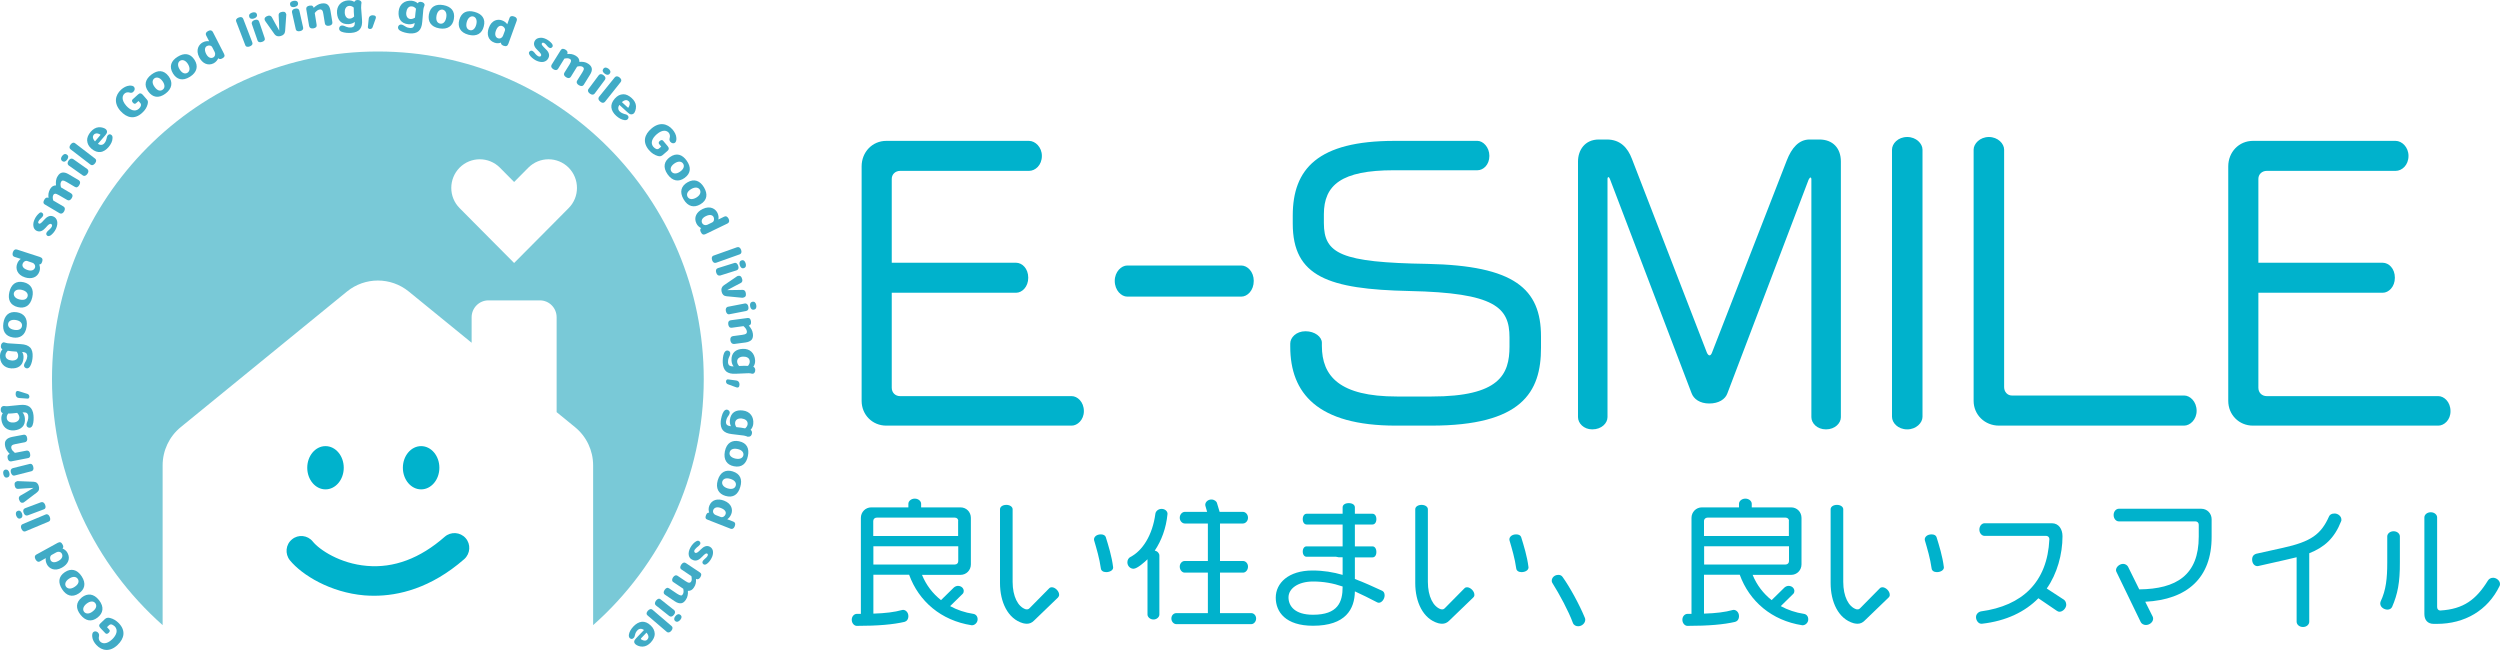<?xml version="1.0" encoding="utf-8"?>
<!-- Generator: Adobe Illustrator 24.2.3, SVG Export Plug-In . SVG Version: 6.00 Build 0)  -->
<svg version="1.1" id="レイヤー_2" xmlns="http://www.w3.org/2000/svg" xmlns:xlink="http://www.w3.org/1999/xlink" x="0px"
	 y="0px" viewBox="0 0 200 52" style="enable-background:new 0 0 200 52;" xml:space="preserve">
<style type="text/css">
	.st0{fill:#00B2CC;}
	.st1{fill:#79C9D7;}
	.st2{fill:#40ABC6;}
</style>
<g>
	<g>
		<g>
			<ellipse class="st0" cx="26.04" cy="37.42" rx="1.46" ry="1.73"/>
		</g>
		<g>
			<ellipse class="st0" cx="33.69" cy="37.42" rx="1.46" ry="1.73"/>
		</g>
		<g>
			<path class="st0" d="M29.94,47.66c-0.28,0-0.54-0.01-0.79-0.03c-2.71-0.23-4.99-1.62-5.96-2.81c-0.41-0.51-0.34-1.26,0.17-1.67
				c0.5-0.42,1.25-0.34,1.66,0.17c0.53,0.66,2.18,1.77,4.33,1.95c2.16,0.19,4.26-0.6,6.23-2.33c0.49-0.43,1.24-0.38,1.67,0.11
				c0.43,0.49,0.38,1.24-0.11,1.68C34.45,47.08,31.85,47.66,29.94,47.66z"/>
		</g>
	</g>
	<g>
		<g>
			<path class="st0" d="M85.74,34.05H70.9c-1.11,0-1.97-0.87-1.97-1.98V13.31c0-1.15,0.86-2.04,1.97-2.04h11.42
				c0.5,0,1.03,0.5,1.03,1.2c0,0.75-0.53,1.2-1.03,1.2H72.01c-0.39,0-0.67,0.28-0.67,0.64v6.71h9.95c0.47,0,0.97,0.45,0.97,1.2
				c0,0.73-0.5,1.2-0.97,1.2h-9.95v7.6c0,0.39,0.28,0.67,0.67,0.67h13.73c0.44,0,0.97,0.45,0.97,1.2
				C86.71,33.6,86.18,34.05,85.74,34.05z"/>
		</g>
		<g>
			<path class="st0" d="M99.3,23.73h-9.12c-0.47,0-1-0.5-1-1.26c0-0.73,0.53-1.23,1-1.23h9.12c0.5,0,1,0.5,1,1.23
				C100.3,23.23,99.8,23.73,99.3,23.73z"/>
		</g>
		<g>
			<path class="st0" d="M114.48,34.05h-2.81c-6.28,0-8.45-2.6-8.45-6.32v-0.25c0-0.47,0.47-0.98,1.22-0.98s1.31,0.45,1.31,0.92v0.25
				c0,2.43,1.42,4.05,6,4.05h2.78c5.42,0,6.23-1.76,6.23-4V27c0-2.4-1.14-3.58-8.03-3.72c-6.45-0.14-9.31-1.15-9.31-5.39v-0.64
				c0-3.74,2-5.98,8.14-5.98h6.64c0.44,0,0.95,0.5,0.95,1.2c0,0.73-0.5,1.15-0.95,1.15h-6.7c-4.17,0-5.59,1.17-5.59,3.52v0.7
				c0,2.46,1.36,3.16,8.28,3.27c6.95,0.14,9.09,1.98,9.09,5.81v0.89C123.29,31.39,121.73,34.05,114.48,34.05z"/>
		</g>
		<g>
			<path class="st0" d="M146.08,34.35c-0.72,0-1.17-0.5-1.17-0.98V14.34c0-0.08-0.03-0.14-0.08-0.14c-0.03,0-0.08,0.06-0.14,0.17
				l-6.5,17.1c-0.17,0.47-0.69,0.81-1.45,0.81c-0.75,0-1.25-0.36-1.42-0.84l-6.53-17.13c-0.03-0.08-0.08-0.14-0.11-0.14
				c-0.06,0-0.08,0.06-0.08,0.17v19.03c0,0.48-0.47,0.98-1.22,0.98c-0.69,0-1.14-0.5-1.14-0.98V12.92c0-0.89,0.53-1.76,1.67-1.76
				h0.64c1.08,0,1.67,0.67,2,1.54l6,15.51c0.06,0.14,0.14,0.22,0.22,0.22c0.06,0,0.14-0.08,0.19-0.22l5.98-15.37
				c0.39-1.01,0.97-1.68,1.83-1.68h0.78c1.08,0,1.72,0.7,1.72,1.76v20.46C147.27,33.85,146.8,34.35,146.08,34.35z"/>
		</g>
		<g>
			<path class="st0" d="M152.58,34.35c-0.75,0-1.22-0.53-1.22-1.01V11.97c0-0.47,0.47-1.01,1.22-1.01c0.72,0,1.22,0.53,1.22,1.01
				v21.38C153.8,33.82,153.3,34.35,152.58,34.35z"/>
		</g>
		<g>
			<path class="st0" d="M174.73,34.05h-14.81c-1.14,0-2.03-0.87-2.03-1.98V11.97c0-0.47,0.5-1.01,1.22-1.01
				c0.72,0,1.22,0.53,1.22,1.01v19c0,0.39,0.28,0.67,0.61,0.67h13.79c0.47,0,1,0.48,1,1.23C175.73,33.57,175.2,34.05,174.73,34.05z"
				/>
		</g>
		<g>
			<path class="st0" d="M195.07,34.05h-14.84c-1.11,0-1.97-0.87-1.97-1.98V13.31c0-1.15,0.86-2.04,1.97-2.04h11.42
				c0.5,0,1.03,0.5,1.03,1.2c0,0.75-0.53,1.2-1.03,1.2h-10.31c-0.39,0-0.67,0.28-0.67,0.64v6.71h9.95c0.47,0,0.97,0.45,0.97,1.2
				c0,0.73-0.5,1.2-0.97,1.2h-9.95v7.6c0,0.39,0.28,0.67,0.67,0.67h13.73c0.44,0,0.97,0.45,0.97,1.2
				C196.05,33.6,195.52,34.05,195.07,34.05z"/>
		</g>
	</g>
	<g>
		<g>
			<path class="st0" d="M77.77,50.02c-0.01,0-0.03,0-0.04,0c-2.45-0.38-4.23-1.92-5-4.04h-2.86v3.11c0.96-0.03,1.69-0.12,2.3-0.29
				c0.02-0.01,0.04-0.01,0.08-0.01c0.2,0,0.42,0.2,0.42,0.5c0,0.25-0.13,0.41-0.31,0.46c-0.9,0.21-2.12,0.32-3.82,0.32
				c-0.19,0-0.4-0.2-0.4-0.49s0.21-0.47,0.4-0.47h0.33v-7.68c0-0.47,0.37-0.84,0.83-0.84h2.97V40.3c0-0.2,0.21-0.41,0.51-0.41
				c0.3,0,0.51,0.21,0.51,0.41v0.29h3.15c0.47,0,0.83,0.37,0.83,0.84v3.72c0,0.47-0.37,0.84-0.83,0.84h-3.08
				c0.33,0.81,0.85,1.49,1.52,2.02l1.03-1.01c0.09-0.08,0.22-0.13,0.32-0.13c0.3,0,0.47,0.21,0.47,0.41c0,0.09-0.03,0.17-0.09,0.23
				l-1,0.98c0.55,0.3,1.19,0.52,1.86,0.62c0.19,0.03,0.34,0.19,0.34,0.43C78.21,49.82,77.97,50.02,77.77,50.02z M76.66,41.68
				c0-0.16-0.11-0.27-0.27-0.27h-6.25c-0.16,0-0.28,0.11-0.28,0.27v1.2h6.79V41.68z M76.66,43.7h-6.79v1.46h6.52
				c0.16,0,0.27-0.11,0.27-0.27V43.7z"/>
		</g>
		<g>
			<path class="st0" d="M84.64,47.8l-1.92,1.85c-0.17,0.17-0.35,0.25-0.58,0.25c-0.09,0-0.19-0.02-0.29-0.04
				c-1.24-0.35-1.85-1.72-1.85-3.21v-5.91c0-0.19,0.2-0.35,0.51-0.35c0.29,0,0.5,0.16,0.5,0.35v5.81c0,1.17,0.43,1.99,1.04,2.19
				c0.03,0.01,0.07,0.01,0.1,0.01c0.08,0,0.14-0.02,0.22-0.1l1.56-1.58c0.07-0.07,0.13-0.09,0.21-0.09c0.28,0,0.59,0.32,0.59,0.59
				C84.74,47.65,84.7,47.73,84.64,47.8z M88.49,45.77c-0.24,0-0.4-0.12-0.42-0.29c-0.11-0.8-0.35-1.6-0.54-2.25
				c-0.01-0.02-0.01-0.04-0.01-0.08c0-0.19,0.19-0.4,0.55-0.4c0.2,0,0.34,0.08,0.39,0.21c0.21,0.68,0.48,1.53,0.59,2.42
				c0,0.01,0,0.02,0,0.03C89.05,45.62,88.79,45.77,88.49,45.77z"/>
		</g>
		<g>
			<path class="st0" d="M92.38,44.05c0.22,0.04,0.37,0.22,0.37,0.39v4.73c0,0.17-0.19,0.39-0.47,0.39c-0.29,0-0.48-0.22-0.48-0.39
				v-4.43c-0.2,0.2-0.82,0.76-1.12,0.76c-0.23,0-0.49-0.19-0.49-0.52c0-0.17,0.09-0.35,0.24-0.42c0.97-0.5,1.77-1.74,2-3.46
				c0.02-0.18,0.21-0.39,0.5-0.39c0.28,0,0.47,0.2,0.47,0.38c0,0.01,0,0.02,0,0.03C93.29,42.27,92.91,43.26,92.38,44.05z
				 M100.11,49.93H94.1c-0.19,0-0.39-0.19-0.39-0.45c0-0.27,0.2-0.43,0.39-0.43h2.53v-3.24h-1.86c-0.19,0-0.39-0.2-0.39-0.48
				c0-0.27,0.2-0.45,0.39-0.45h1.86v-3h-1.85c-0.19,0-0.4-0.19-0.4-0.46c0-0.28,0.21-0.47,0.4-0.47h1.79l-0.14-0.49
				c-0.01-0.02-0.01-0.06-0.01-0.08c0-0.21,0.21-0.42,0.49-0.42c0.23,0,0.41,0.14,0.45,0.29l0.21,0.7h1.87c0.19,0,0.4,0.19,0.4,0.47
				c0,0.27-0.21,0.46-0.4,0.46H97.6v3h1.85c0.19,0,0.39,0.18,0.39,0.45c0,0.28-0.2,0.48-0.39,0.48H97.6v3.24h2.51
				c0.18,0,0.38,0.17,0.38,0.43C100.49,49.74,100.29,49.93,100.11,49.93z"/>
		</g>
		<g>
			<path class="st0" d="M110.31,48.22c-0.04,0-0.09-0.01-0.13-0.03c-0.62-0.32-1.21-0.62-1.79-0.88c-0.02,1.41-0.73,2.75-3.35,2.75
				c-2.19,0-2.98-1.1-2.98-2.25s1-2.17,2.94-2.17c0.86,0,1.66,0.13,2.41,0.35v-1.41h-0.32l-0.21-0.04h-2.36
				c-0.17,0-0.3-0.17-0.3-0.41c0-0.26,0.13-0.42,0.3-0.42h2.89v-1.75h-2.88c-0.18,0-0.31-0.17-0.31-0.43s0.13-0.43,0.31-0.43h2.88
				v-0.51c0-0.2,0.19-0.34,0.49-0.34s0.49,0.14,0.49,0.34v0.51h1.41c0.18,0,0.31,0.17,0.31,0.43s-0.13,0.43-0.31,0.43h-1.41v1.75
				h1.41c0.18,0,0.31,0.18,0.31,0.45c0,0.27-0.13,0.43-0.31,0.43h-1.41v1.73c0.75,0.28,1.46,0.61,2.18,0.94
				c0.13,0.06,0.2,0.19,0.2,0.37C110.77,47.92,110.54,48.22,110.31,48.22z M107.41,46.92c-0.75-0.26-1.53-0.4-2.36-0.4
				c-1.2,0-1.97,0.56-1.97,1.27c0,0.69,0.5,1.39,1.96,1.39c1.99,0,2.37-1.01,2.37-2.23V46.92z"/>
		</g>
		<g>
			<path class="st0" d="M117.86,47.8l-1.92,1.85c-0.17,0.17-0.35,0.25-0.58,0.25c-0.09,0-0.19-0.02-0.29-0.04
				c-1.24-0.35-1.85-1.72-1.85-3.21v-5.91c0-0.19,0.2-0.35,0.51-0.35c0.29,0,0.5,0.16,0.5,0.35v5.81c0,1.17,0.43,1.99,1.04,2.19
				c0.03,0.01,0.07,0.01,0.1,0.01c0.08,0,0.14-0.02,0.22-0.1l1.56-1.58c0.07-0.07,0.13-0.09,0.21-0.09c0.28,0,0.59,0.32,0.59,0.59
				C117.96,47.65,117.93,47.73,117.86,47.8z M121.72,45.77c-0.24,0-0.4-0.12-0.42-0.29c-0.11-0.8-0.35-1.6-0.54-2.25
				c-0.01-0.02-0.01-0.04-0.01-0.08c0-0.19,0.19-0.4,0.55-0.4c0.2,0,0.34,0.08,0.39,0.21c0.21,0.68,0.48,1.53,0.59,2.42
				c0,0.01,0,0.02,0,0.03C122.27,45.62,122.02,45.77,121.72,45.77z"/>
		</g>
		<g>
			<path class="st0" d="M126.25,50.1c-0.17,0-0.35-0.08-0.42-0.27c-0.35-0.95-1.05-2.25-1.65-3.21c-0.03-0.04-0.04-0.1-0.04-0.17
				c0-0.21,0.19-0.46,0.53-0.46c0.13,0,0.25,0.04,0.34,0.17c0.58,0.81,1.35,2.22,1.78,3.27c0.02,0.04,0.03,0.1,0.03,0.15
				C126.82,49.84,126.57,50.1,126.25,50.1z"/>
		</g>
		<g>
			<path class="st0" d="M144.22,50.02c-0.01,0-0.03,0-0.04,0c-2.45-0.38-4.23-1.92-5-4.04h-2.86v3.11c0.96-0.03,1.69-0.12,2.3-0.29
				c0.02-0.01,0.04-0.01,0.08-0.01c0.2,0,0.42,0.2,0.42,0.5c0,0.25-0.13,0.41-0.31,0.46c-0.9,0.21-2.12,0.32-3.82,0.32
				c-0.19,0-0.4-0.2-0.4-0.49s0.21-0.47,0.4-0.47h0.33v-7.68c0-0.47,0.37-0.84,0.83-0.84h2.97V40.3c0-0.2,0.21-0.41,0.51-0.41
				c0.3,0,0.51,0.21,0.51,0.41v0.29h3.15c0.47,0,0.83,0.37,0.83,0.84v3.72c0,0.47-0.37,0.84-0.83,0.84h-3.08
				c0.33,0.81,0.85,1.49,1.52,2.02l1.03-1.01c0.09-0.08,0.22-0.13,0.32-0.13c0.3,0,0.47,0.21,0.47,0.41c0,0.09-0.03,0.17-0.09,0.23
				l-1,0.98c0.55,0.3,1.19,0.52,1.86,0.62c0.19,0.03,0.34,0.19,0.34,0.43C144.67,49.82,144.42,50.02,144.22,50.02z M143.12,41.68
				c0-0.16-0.11-0.27-0.27-0.27h-6.25c-0.15,0-0.28,0.11-0.28,0.27v1.2h6.79V41.68z M143.12,43.7h-6.79v1.46h6.52
				c0.15,0,0.27-0.11,0.27-0.27V43.7z"/>
		</g>
		<g>
			<path class="st0" d="M151.09,47.8l-1.92,1.85c-0.17,0.17-0.35,0.25-0.58,0.25c-0.09,0-0.19-0.02-0.29-0.04
				c-1.24-0.35-1.85-1.72-1.85-3.21v-5.91c0-0.19,0.2-0.35,0.51-0.35c0.29,0,0.5,0.16,0.5,0.35v5.81c0,1.17,0.43,1.99,1.04,2.19
				c0.03,0.01,0.07,0.01,0.1,0.01c0.08,0,0.14-0.02,0.22-0.1l1.56-1.58c0.07-0.07,0.13-0.09,0.21-0.09c0.28,0,0.59,0.32,0.59,0.59
				C151.19,47.65,151.16,47.73,151.09,47.8z M154.95,45.77c-0.24,0-0.4-0.12-0.42-0.29c-0.11-0.8-0.35-1.6-0.54-2.25
				c-0.01-0.02-0.01-0.04-0.01-0.08c0-0.19,0.19-0.4,0.55-0.4c0.2,0,0.34,0.08,0.39,0.21c0.21,0.68,0.48,1.53,0.59,2.42
				c0,0.01,0,0.02,0,0.03C155.5,45.62,155.24,45.77,154.95,45.77z"/>
		</g>
		<g>
			<path class="st0" d="M164.76,48.94c-0.07,0-0.14-0.02-0.22-0.08l-1.47-1c-1.06,1.08-2.57,1.82-4.52,2.04c-0.01,0-0.03,0-0.04,0
				c-0.25,0-0.43-0.28-0.43-0.53c0-0.24,0.19-0.42,0.4-0.46c3.29-0.45,5.31-2.32,5.47-5.77c0-0.01,0-0.01,0-0.02
				c0-0.13-0.11-0.25-0.25-0.25h-4.94c-0.2,0-0.41-0.2-0.41-0.5c0-0.31,0.21-0.51,0.41-0.51h5.39c0.55,0,0.85,0.47,0.85,1.04
				c0,1.44-0.43,3-1.26,4.18l1.38,0.9c0.07,0.06,0.18,0.18,0.18,0.41C165.29,48.65,165.03,48.94,164.76,48.94z"/>
		</g>
		<g>
			<path class="st0" d="M171.62,48.14l0.6,1.2c0.02,0.04,0.03,0.1,0.03,0.16c0,0.26-0.28,0.5-0.58,0.5c-0.19,0-0.35-0.11-0.41-0.23
				l-1.95-4.03c-0.02-0.04-0.03-0.09-0.03-0.13c0-0.25,0.28-0.5,0.57-0.5c0.17,0,0.32,0.1,0.39,0.22l0.9,1.82
				c2.97-0.03,4.76-1.14,4.76-4.22v-0.95c0-0.16-0.11-0.27-0.27-0.27h-6.13c-0.2,0-0.41-0.2-0.41-0.51c0-0.3,0.21-0.5,0.41-0.5h6.6
				c0.47,0,0.83,0.37,0.83,0.84v1.4C176.94,46.24,174.97,47.97,171.62,48.14z"/>
		</g>
		<g>
			<path class="st0" d="M187.29,41.7c-0.54,1.37-1.34,2.08-2.55,2.56v5.48c0,0.21-0.2,0.42-0.5,0.42c-0.31,0-0.51-0.21-0.51-0.42
				v-5.16c-0.28,0.07-0.58,0.14-0.89,0.21l-2.17,0.49c-0.02,0.01-0.06,0.01-0.08,0.01c-0.22,0-0.42-0.2-0.42-0.53
				c0-0.31,0.19-0.42,0.33-0.46l2.12-0.47c2.26-0.5,3.06-1.07,3.71-2.53c0.06-0.12,0.18-0.22,0.44-0.22c0.28,0,0.54,0.23,0.54,0.48
				C187.32,41.61,187.31,41.66,187.29,41.7z"/>
		</g>
		<g>
			<path class="st0" d="M191.37,48.55c-0.06,0.13-0.2,0.22-0.37,0.22c-0.25,0-0.58-0.18-0.58-0.49c0-0.04,0.01-0.11,0.03-0.16
				c0.43-0.91,0.53-1.84,0.53-3.12v-2.09c0-0.2,0.2-0.41,0.51-0.41c0.3,0,0.5,0.21,0.5,0.41v2.07
				C192,46.6,191.81,47.53,191.37,48.55z M199.97,46.87c-0.95,1.97-2.8,3.04-5.02,3.04h-0.25c-0.5,0-0.75-0.32-0.75-0.79v-7.73
				c0-0.2,0.2-0.41,0.51-0.41s0.51,0.21,0.51,0.41v7.18c0,0.16,0.11,0.27,0.24,0.27c0.01,0,0.01,0,0.02,0
				c1.85-0.11,2.86-0.87,3.8-2.39c0.08-0.13,0.22-0.23,0.42-0.23c0.25,0,0.55,0.22,0.55,0.5C200,46.77,199.99,46.83,199.97,46.87z"
				/>
		</g>
	</g>
	<g>
		<path class="st1" d="M30.23,4.12c-14.4,0-26.07,11.74-26.07,26.21c0,7.84,3.43,14.87,8.85,19.68V37.23c0-1.19,0.53-2.31,1.45-3.06
			l13.3-10.85c1.44-1.17,3.5-1.17,4.94,0l5.03,4.1v-2.04c0-0.74,0.6-1.35,1.34-1.35h4.12c0.74,0,1.34,0.6,1.34,1.35v7.59l1.47,1.2
			c0.92,0.75,1.45,1.87,1.45,3.06v12.78c5.43-4.8,8.85-11.84,8.85-19.68C56.3,15.86,44.63,4.12,30.23,4.12z M45.49,16.65l-1.14,1.15
			l-3.22,3.24l-3.22-3.24l-1.14-1.15c-0.89-0.89-0.89-2.34,0-3.24c0.89-0.89,2.33-0.89,3.22,0l1.14,1.15l1.14-1.15
			c0.89-0.89,2.33-0.89,3.22,0C46.38,14.31,46.38,15.76,45.49,16.65z"/>
	</g>
	<g>
		<g>
			<path class="st2" d="M8.81,49.44c0.24,0.06,0.48,0.19,0.71,0.43c0.55,0.59,0.43,1.21-0.12,1.73c-0.6,0.57-1.24,0.48-1.69,0
				c-0.17-0.18-0.31-0.42-0.33-0.65c-0.02-0.19,0.01-0.31,0.08-0.38c0.1-0.09,0.27-0.09,0.39,0.05c0.07,0.07,0.09,0.17,0.07,0.27
				c-0.05,0.19,0,0.34,0.09,0.43c0.15,0.16,0.49,0.27,0.96-0.17c0.35-0.34,0.49-0.73,0.22-1.03c-0.07-0.07-0.16-0.12-0.22-0.15
				c-0.08-0.03-0.16-0.03-0.24,0.04l-0.17,0.16l0.18,0.2c0.07,0.07,0.05,0.17-0.05,0.26c-0.09,0.09-0.19,0.1-0.26,0.03l-0.4-0.42
				c-0.13-0.14-0.13-0.25,0.01-0.38l0.37-0.35C8.54,49.41,8.64,49.4,8.81,49.44z"/>
		</g>
		<g>
			<path class="st2" d="M7.92,48.01c0.44,0.56,0.32,1.05-0.11,1.39c-0.51,0.4-0.99,0.26-1.37-0.22c-0.38-0.48-0.4-0.98,0.11-1.39
				l0,0C7,47.44,7.5,47.48,7.92,48.01z M6.93,48.29c-0.32,0.25-0.32,0.51-0.2,0.66c0.12,0.15,0.38,0.21,0.69-0.04
				c0.32-0.25,0.33-0.49,0.2-0.66l0,0C7.49,48.08,7.23,48.06,6.93,48.29L6.93,48.29z"/>
		</g>
		<g>
			<path class="st2" d="M6.53,46.1c0.39,0.59,0.23,1.07-0.22,1.37c-0.54,0.36-1.01,0.18-1.34-0.33c-0.33-0.51-0.32-1.01,0.22-1.37
				l0,0C5.67,45.45,6.16,45.54,6.53,46.1z M5.53,46.29c-0.34,0.22-0.36,0.48-0.25,0.64c0.11,0.16,0.36,0.24,0.69,0.02
				c0.34-0.22,0.37-0.47,0.25-0.64l0,0C6.1,46.13,5.85,46.08,5.53,46.29L5.53,46.29z"/>
		</g>
		<g>
			<path class="st2" d="M5.01,43.57c0.05,0.09,0.06,0.15,0.05,0.2C5.05,43.82,5.03,43.85,5,43.88c0.14,0.06,0.3,0.16,0.4,0.35
				c0.26,0.47,0.03,0.92-0.44,1.18c-0.61,0.34-1.04,0.05-1.2-0.25c-0.1-0.19-0.12-0.35-0.1-0.51L3.2,44.91
				c-0.14,0.08-0.26,0.01-0.36-0.16c-0.09-0.17-0.07-0.31,0.06-0.38l1.71-0.94C4.79,43.33,4.91,43.37,5.01,43.57z M4.14,44.39
				c-0.15,0.08-0.16,0.3-0.09,0.43c0.07,0.14,0.27,0.25,0.63,0.05c0.33-0.18,0.35-0.41,0.27-0.57c-0.08-0.16-0.28-0.2-0.43-0.12
				L4.14,44.39z"/>
		</g>
		<g>
			<path class="st2" d="M3.98,41.35c0.07,0.18,0.05,0.32-0.09,0.38L2.05,42.5c-0.14,0.06-0.26-0.02-0.34-0.2
				c-0.07-0.17-0.04-0.31,0.1-0.37l1.84-0.77C3.79,41.1,3.91,41.18,3.98,41.35z"/>
		</g>
		<g>
			<path class="st2" d="M1.76,41.08c0.07,0.18,0.03,0.33-0.12,0.39c-0.15,0.06-0.27-0.03-0.34-0.21c-0.07-0.18-0.03-0.34,0.12-0.39
				C1.57,40.81,1.69,40.9,1.76,41.08z M3.61,40.38c0.07,0.18,0.04,0.32-0.11,0.37l-1.28,0.48c-0.15,0.05-0.27-0.03-0.33-0.21
				C1.82,40.85,1.86,40.72,2,40.66l1.28-0.48C3.42,40.13,3.54,40.21,3.61,40.38z"/>
		</g>
		<g>
			<path class="st2" d="M1.43,38.49l1.26,0.05c0.22,0.01,0.35,0.13,0.41,0.34s0.03,0.38-0.14,0.51l-1,0.76
				c-0.03,0.02-0.06,0.04-0.09,0.06c-0.16,0.05-0.28-0.03-0.35-0.26c-0.04-0.12,0-0.24,0.11-0.3l0.47-0.27
				c0.21-0.12,0.36-0.22,0.58-0.35l0,0c-0.25,0.01-0.39,0.02-0.68,0.04l-0.55,0.04c-0.13,0.01-0.22-0.07-0.25-0.18
				c-0.05-0.17-0.08-0.35,0.14-0.42C1.35,38.49,1.39,38.49,1.43,38.49z"/>
		</g>
		<g>
			<path class="st2" d="M0.75,37.83c0.05,0.19-0.01,0.33-0.17,0.37c-0.16,0.04-0.26-0.06-0.31-0.25c-0.05-0.19,0-0.34,0.16-0.38
				C0.59,37.54,0.7,37.64,0.75,37.83z M2.66,37.34c0.05,0.18,0,0.32-0.15,0.36l-1.33,0.34c-0.15,0.04-0.26-0.06-0.31-0.24
				c-0.05-0.18,0.01-0.31,0.16-0.35l1.32-0.33C2.51,37.07,2.62,37.16,2.66,37.34z"/>
		</g>
		<g>
			<path class="st2" d="M2.17,35.03c0.04,0.19-0.03,0.32-0.18,0.35l-0.73,0.14c-0.15,0.03-0.25,0.06-0.31,0.12
				c-0.04,0.04-0.06,0.1-0.05,0.19c0.01,0.07,0.05,0.15,0.09,0.2c0.05,0.06,0.12,0.13,0.2,0.2l0.93-0.18
				c0.15-0.03,0.26,0.07,0.29,0.26c0.04,0.19-0.03,0.32-0.18,0.34L0.9,36.91c-0.15,0.03-0.25-0.07-0.29-0.26
				c-0.04-0.22,0.05-0.3,0.16-0.33l0-0.01c-0.09-0.09-0.16-0.19-0.23-0.29c-0.06-0.09-0.11-0.21-0.13-0.33
				c-0.04-0.21-0.02-0.38,0.08-0.49c0.09-0.12,0.25-0.2,0.49-0.25l0.9-0.17C2.03,34.75,2.14,34.84,2.17,35.03z"/>
		</g>
		<g>
			<path class="st2" d="M0.34,32.48c0.03,0,0.05,0.01,0.07,0.01c0.1,0.01,0.18,0.01,0.26,0l0.91-0.09c0.36-0.04,0.59,0.01,0.78,0.14
				c0.17,0.12,0.29,0.37,0.32,0.68c0.02,0.22,0.02,0.56-0.07,0.79c-0.04,0.1-0.11,0.2-0.23,0.21c-0.13,0.01-0.25-0.08-0.26-0.2
				c-0.01-0.14,0.06-0.26,0.1-0.38c0.04-0.13,0.05-0.24,0.04-0.36c-0.01-0.12-0.07-0.21-0.12-0.24c-0.06-0.04-0.16-0.06-0.3-0.05
				l-0.04,0c0.08,0.09,0.17,0.24,0.19,0.47c0.06,0.61-0.3,0.91-0.84,0.97c-0.58,0.06-0.98-0.3-1.04-0.87
				c-0.02-0.19,0.02-0.38,0.11-0.5l0-0.01c-0.08-0.03-0.15-0.1-0.16-0.23c-0.02-0.2,0.08-0.32,0.19-0.33
				C0.29,32.47,0.32,32.48,0.34,32.48z M0.54,33.45c0.03,0.29,0.31,0.37,0.56,0.35c0.29-0.03,0.47-0.2,0.45-0.43
				c-0.02-0.15-0.09-0.25-0.18-0.34c-0.27,0.03-0.49,0.06-0.71,0.05C0.6,33.16,0.52,33.28,0.54,33.45z"/>
		</g>
		<g>
			<path class="st2" d="M2.19,31.51c0.09,0.03,0.15,0.1,0.16,0.21c0,0.09-0.05,0.18-0.14,0.17l-0.69-0.05
				c-0.16-0.01-0.26-0.12-0.27-0.3c-0.01-0.22,0.1-0.3,0.24-0.25L2.19,31.51z"/>
		</g>
		<g>
			<path class="st2" d="M0.41,27.41c0.02,0.01,0.05,0.02,0.07,0.02c0.09,0.03,0.18,0.04,0.26,0.04l0.92,0.06
				c0.36,0.02,0.59,0.11,0.75,0.27c0.15,0.15,0.22,0.42,0.2,0.73c-0.01,0.23-0.07,0.56-0.2,0.77c-0.06,0.09-0.14,0.18-0.26,0.17
				c-0.13-0.01-0.24-0.12-0.23-0.24c0.01-0.14,0.1-0.25,0.16-0.36c0.06-0.12,0.09-0.23,0.1-0.35c0.01-0.12-0.04-0.22-0.08-0.26
				c-0.06-0.05-0.14-0.09-0.29-0.1l-0.04,0c0.07,0.1,0.13,0.27,0.11,0.49c-0.04,0.61-0.45,0.85-0.99,0.82
				C0.3,29.43-0.03,29.01,0,28.43c0.01-0.19,0.09-0.37,0.19-0.48l0-0.01c-0.07-0.04-0.13-0.12-0.12-0.26c0.01-0.2,0.14-0.3,0.25-0.3
				C0.35,27.4,0.38,27.41,0.41,27.41z M0.44,28.4c-0.02,0.3,0.24,0.42,0.5,0.44c0.29,0.02,0.5-0.11,0.51-0.35
				c0.01-0.15-0.04-0.26-0.12-0.36c-0.28-0.02-0.49-0.03-0.71-0.07C0.56,28.13,0.45,28.24,0.44,28.4z"/>
		</g>
		<g>
			<path class="st2" d="M2.13,26.13c-0.1,0.7-0.54,0.95-1.08,0.87c-0.64-0.1-0.87-0.54-0.78-1.15c0.09-0.6,0.43-0.97,1.08-0.87l0,0
				C1.92,25.07,2.23,25.46,2.13,26.13z M1.26,25.6c-0.4-0.06-0.59,0.12-0.61,0.31c-0.03,0.2,0.11,0.42,0.5,0.48
				c0.4,0.06,0.58-0.1,0.61-0.31l0,0C1.79,25.87,1.64,25.66,1.26,25.6L1.26,25.6z"/>
		</g>
		<g>
			<path class="st2" d="M2.58,23.79c-0.16,0.69-0.61,0.91-1.15,0.78c-0.63-0.15-0.82-0.62-0.68-1.21c0.14-0.59,0.51-0.93,1.15-0.78
				l0,0C2.45,22.71,2.74,23.13,2.58,23.79z M1.75,23.19c-0.39-0.09-0.59,0.07-0.64,0.25c-0.04,0.19,0.07,0.43,0.46,0.52
				c0.39,0.09,0.59-0.05,0.64-0.26l0,0C2.26,23.5,2.12,23.28,1.75,23.19L1.75,23.19z"/>
		</g>
		<g>
			<path class="st2" d="M3.37,20.95c-0.03,0.1-0.07,0.15-0.11,0.17c-0.04,0.03-0.08,0.03-0.12,0.04c0.05,0.14,0.09,0.33,0.02,0.54
				C2.99,22.21,2.51,22.35,2,22.19c-0.66-0.21-0.75-0.72-0.64-1.05c0.06-0.2,0.17-0.33,0.3-0.43l-0.5-0.16
				c-0.15-0.05-0.19-0.18-0.13-0.37C1.09,20,1.2,19.92,1.35,19.96l1.85,0.6C3.39,20.63,3.44,20.74,3.37,20.95z M2.18,20.88
				c-0.17-0.05-0.33,0.09-0.37,0.23c-0.05,0.15,0,0.36,0.39,0.49c0.35,0.12,0.54-0.02,0.6-0.19c0.05-0.17-0.05-0.34-0.21-0.39
				L2.18,20.88z"/>
		</g>
		<g>
			<path class="st2" d="M4.57,17.69c0.04,0.17,0.01,0.38-0.09,0.61c-0.11,0.24-0.3,0.45-0.46,0.55c-0.08,0.04-0.15,0.05-0.2,0.03
				c-0.11-0.05-0.15-0.16-0.1-0.26c0.05-0.11,0.19-0.22,0.26-0.28c0.07-0.06,0.14-0.16,0.16-0.2c0.05-0.11,0.02-0.19-0.05-0.22
				c-0.11-0.05-0.24,0.06-0.43,0.29c-0.2,0.22-0.43,0.39-0.72,0.26c-0.16-0.07-0.25-0.22-0.27-0.39c-0.02-0.16,0-0.34,0.11-0.56
				c0.08-0.18,0.22-0.35,0.34-0.45C3.2,16.98,3.29,16.98,3.33,17c0.11,0.05,0.16,0.16,0.11,0.27c-0.04,0.08-0.13,0.16-0.22,0.25
				c-0.06,0.06-0.11,0.11-0.14,0.18c-0.05,0.1-0.02,0.16,0.03,0.18c0.06,0.03,0.1,0.01,0.16-0.03c0.07-0.05,0.14-0.13,0.24-0.24
				c0.2-0.23,0.45-0.43,0.76-0.29C4.43,17.39,4.53,17.52,4.57,17.69z"/>
		</g>
		<g>
			<path class="st2" d="M6.34,14.81c-0.1,0.17-0.22,0.22-0.35,0.14l-0.66-0.39c-0.13-0.08-0.24-0.12-0.31-0.12
				c-0.06,0.01-0.1,0.04-0.13,0.1c-0.08,0.13-0.05,0.31-0.01,0.45l0.81,0.48c0.13,0.08,0.15,0.22,0.05,0.38
				c-0.1,0.17-0.23,0.22-0.36,0.15l-0.67-0.39c-0.14-0.08-0.24-0.12-0.31-0.11c-0.06,0.01-0.1,0.03-0.13,0.09
				c-0.03,0.06-0.05,0.12-0.05,0.2c0,0.08,0.01,0.16,0.04,0.25l0.82,0.48c0.13,0.08,0.14,0.22,0.05,0.39
				c-0.1,0.17-0.23,0.22-0.36,0.15l-1.18-0.7c-0.14-0.08-0.15-0.22-0.04-0.39c0.07-0.13,0.18-0.21,0.33-0.14l0-0.01
				c-0.01-0.12-0.02-0.23,0-0.34c0.02-0.11,0.06-0.23,0.12-0.34c0.11-0.19,0.25-0.31,0.48-0.31l0-0.01c-0.01-0.12-0.02-0.24,0-0.36
				c0.02-0.12,0.05-0.24,0.13-0.36c0.09-0.16,0.21-0.26,0.35-0.29c0.15-0.03,0.32,0,0.55,0.14l0.8,0.47
				C6.43,14.51,6.44,14.65,6.34,14.81z"/>
		</g>
		<g>
			<path class="st2" d="M5.37,12.77c-0.11,0.16-0.25,0.21-0.39,0.12c-0.13-0.1-0.13-0.24-0.02-0.4c0.11-0.16,0.26-0.22,0.39-0.12
				C5.49,12.46,5.49,12.61,5.37,12.77z M6.99,13.91c-0.11,0.15-0.24,0.21-0.37,0.12l-1.12-0.79C5.38,13.14,5.38,13,5.49,12.84
				c0.11-0.15,0.24-0.2,0.37-0.11l1.12,0.79C7.1,13.62,7.1,13.76,6.99,13.91z"/>
		</g>
		<g>
			<path class="st2" d="M7.61,13.06c-0.12,0.15-0.25,0.2-0.37,0.11l-1.59-1.22c-0.12-0.09-0.12-0.24,0-0.39
				c0.11-0.15,0.25-0.19,0.37-0.09l1.59,1.22C7.72,12.77,7.72,12.91,7.61,13.06z"/>
		</g>
		<g>
			<path class="st2" d="M8.44,10.8l-0.61,0.71c0.17,0.11,0.38,0.12,0.52-0.05c0.1-0.12,0.15-0.25,0.17-0.35
				c0.03-0.13,0.04-0.21,0.1-0.28c0.08-0.1,0.19-0.12,0.3-0.03c0.08,0.07,0.09,0.17,0.08,0.26C9,11.29,8.88,11.53,8.69,11.76
				c-0.18,0.21-0.41,0.38-0.66,0.4c-0.22,0.02-0.45-0.04-0.71-0.26c-0.22-0.19-0.33-0.39-0.35-0.67c-0.01-0.21,0.09-0.46,0.29-0.69
				c0.17-0.2,0.39-0.34,0.63-0.36c0.26-0.02,0.49,0.08,0.57,0.15C8.61,10.47,8.59,10.63,8.44,10.8z M8.02,10.76
				c-0.02-0.01-0.19-0.1-0.3-0.09c-0.09,0.01-0.16,0.04-0.21,0.1C7.4,10.9,7.39,11.08,7.6,11.31l0.41-0.48
				C8.04,10.8,8.04,10.78,8.02,10.76L8.02,10.76z"/>
		</g>
		<g>
			<path class="st2" d="M11.81,8.34c-0.06,0.24-0.2,0.48-0.45,0.7c-0.6,0.54-1.21,0.4-1.72-0.16C9.09,8.26,9.2,7.62,9.69,7.17
				c0.19-0.17,0.42-0.3,0.66-0.32c0.19-0.01,0.3,0.02,0.37,0.1c0.09,0.1,0.08,0.27-0.06,0.4c-0.07,0.07-0.17,0.09-0.27,0.06
				c-0.18-0.06-0.34-0.01-0.43,0.08C9.79,7.64,9.68,7.98,10.1,8.46c0.32,0.36,0.71,0.51,1.01,0.24c0.07-0.06,0.13-0.15,0.15-0.21
				c0.03-0.08,0.03-0.16-0.03-0.24l-0.15-0.17l-0.2,0.18c-0.07,0.07-0.17,0.05-0.25-0.05c-0.09-0.1-0.09-0.19-0.02-0.26l0.43-0.39
				c0.14-0.13,0.25-0.12,0.38,0.02l0.33,0.38C11.85,8.07,11.85,8.16,11.81,8.34z"/>
		</g>
		<g>
			<path class="st2" d="M13.25,7.48c-0.57,0.43-1.05,0.3-1.38-0.15c-0.39-0.52-0.24-1,0.25-1.37c0.49-0.37,0.98-0.38,1.37,0.14l0,0
				C13.84,6.57,13.78,7.08,13.25,7.48z M13,6.49c-0.24-0.33-0.5-0.33-0.65-0.22c-0.16,0.12-0.22,0.37,0.02,0.69
				c0.24,0.33,0.48,0.34,0.65,0.21l0,0C13.19,7.05,13.22,6.79,13,6.49L13,6.49z"/>
		</g>
		<g>
			<path class="st2" d="M15.2,6.14c-0.6,0.38-1.07,0.21-1.36-0.26c-0.34-0.56-0.15-1.02,0.37-1.34c0.51-0.32,1.01-0.3,1.36,0.26l0,0
				C15.87,5.28,15.77,5.78,15.2,6.14z M15.04,5.13c-0.21-0.34-0.47-0.37-0.63-0.27c-0.17,0.1-0.25,0.35-0.04,0.69
				c0.21,0.34,0.45,0.38,0.63,0.27l0,0C15.18,5.7,15.23,5.45,15.04,5.13L15.04,5.13z"/>
		</g>
		<g>
			<path class="st2" d="M17.77,4.68c-0.09,0.05-0.15,0.05-0.2,0.04c-0.05-0.01-0.08-0.03-0.11-0.06c-0.06,0.14-0.17,0.29-0.36,0.4
				c-0.47,0.24-0.92,0-1.16-0.47c-0.32-0.62-0.02-1.04,0.28-1.2c0.19-0.1,0.35-0.11,0.51-0.09l-0.24-0.47
				c-0.07-0.14-0.01-0.26,0.16-0.35c0.17-0.09,0.31-0.06,0.38,0.08l0.89,1.74C18.01,4.47,17.96,4.58,17.77,4.68z M16.98,3.78
				c-0.08-0.16-0.29-0.17-0.42-0.1c-0.14,0.07-0.25,0.26-0.07,0.63c0.17,0.33,0.4,0.37,0.56,0.29c0.16-0.08,0.2-0.28,0.13-0.43
				L16.98,3.78z"/>
		</g>
		<g>
			<path class="st2" d="M19.99,3.71c-0.18,0.07-0.32,0.04-0.37-0.1L18.9,1.73c-0.06-0.15,0.03-0.27,0.2-0.33
				c0.17-0.07,0.31-0.03,0.36,0.11l0.72,1.87C20.24,3.53,20.16,3.64,19.99,3.71z"/>
		</g>
		<g>
			<path class="st2" d="M20.32,1.48c-0.19,0.06-0.33,0.02-0.38-0.13c-0.05-0.16,0.03-0.27,0.22-0.34c0.19-0.06,0.34-0.03,0.39,0.13
				C20.6,1.29,20.51,1.41,20.32,1.48z M20.97,3.35c-0.18,0.06-0.32,0.03-0.37-0.12l-0.45-1.3c-0.05-0.15,0.04-0.27,0.22-0.33
				c0.18-0.06,0.31-0.02,0.36,0.13l0.44,1.3C21.23,3.18,21.15,3.29,20.97,3.35z"/>
		</g>
		<g>
			<path class="st2" d="M22.9,1.22l-0.09,1.26c-0.02,0.22-0.14,0.34-0.35,0.4c-0.2,0.06-0.38,0.02-0.51-0.16L21.23,1.7
				c-0.02-0.03-0.04-0.06-0.05-0.09c-0.05-0.17,0.04-0.28,0.27-0.35c0.12-0.03,0.23,0,0.3,0.12l0.26,0.48
				c0.12,0.21,0.21,0.37,0.33,0.59l0,0c0-0.25-0.01-0.4-0.02-0.68l-0.03-0.55c-0.01-0.13,0.07-0.22,0.19-0.25
				c0.17-0.05,0.35-0.07,0.41,0.15C22.91,1.15,22.91,1.18,22.9,1.22z"/>
		</g>
		<g>
			<path class="st2" d="M23.57,0.56c-0.19,0.04-0.33-0.02-0.36-0.18c-0.04-0.16,0.06-0.27,0.26-0.31c0.19-0.04,0.34,0.01,0.37,0.17
				C23.87,0.41,23.76,0.52,23.57,0.56z M24.01,2.49c-0.18,0.04-0.32-0.01-0.35-0.16l-0.3-1.34c-0.03-0.15,0.07-0.26,0.25-0.3
				c0.18-0.04,0.31,0.02,0.34,0.17l0.3,1.34C24.28,2.35,24.19,2.45,24.01,2.49z"/>
		</g>
		<g>
			<path class="st2" d="M26.33,2.06c-0.19,0.03-0.32-0.04-0.34-0.19l-0.12-0.74c-0.02-0.15-0.05-0.26-0.11-0.32
				c-0.04-0.04-0.1-0.07-0.18-0.05c-0.07,0.01-0.15,0.04-0.2,0.08c-0.07,0.05-0.14,0.12-0.2,0.2l0.15,0.94
				c0.03,0.16-0.07,0.26-0.26,0.29c-0.19,0.03-0.31-0.04-0.34-0.19L24.5,0.73c-0.02-0.15,0.07-0.25,0.27-0.28
				c0.22-0.04,0.3,0.06,0.32,0.17l0.01,0c0.09-0.09,0.19-0.16,0.29-0.22c0.09-0.06,0.21-0.1,0.33-0.12
				c0.21-0.03,0.37-0.01,0.49,0.09c0.12,0.1,0.19,0.26,0.23,0.5l0.15,0.91C26.61,1.93,26.51,2.03,26.33,2.06z"/>
		</g>
		<g>
			<path class="st2" d="M28.91,0.3c0,0.03-0.01,0.05-0.01,0.07c-0.01,0.1-0.01,0.19-0.01,0.26l0.07,0.92
				c0.03,0.36-0.02,0.6-0.16,0.78c-0.13,0.17-0.38,0.28-0.69,0.3c-0.22,0.02-0.56,0-0.78-0.09c-0.1-0.04-0.2-0.12-0.2-0.24
				c-0.01-0.13,0.09-0.25,0.21-0.26c0.14-0.01,0.25,0.06,0.38,0.11s0.24,0.06,0.36,0.05c0.12-0.01,0.21-0.07,0.24-0.11
				c0.04-0.06,0.07-0.15,0.06-0.3l0-0.04c-0.09,0.08-0.24,0.16-0.47,0.18C27.29,1.97,27,1.6,26.96,1.05
				c-0.04-0.58,0.32-0.98,0.89-1.02c0.19-0.01,0.38,0.04,0.49,0.12l0.01,0c0.03-0.08,0.1-0.14,0.24-0.15
				c0.2-0.01,0.32,0.09,0.33,0.2C28.92,0.24,28.91,0.27,28.91,0.3z M27.94,0.47c-0.29,0.02-0.38,0.3-0.36,0.56
				c0.02,0.29,0.18,0.48,0.41,0.46c0.14-0.01,0.25-0.08,0.34-0.17c-0.02-0.28-0.04-0.49-0.03-0.71C28.23,0.54,28.1,0.46,27.94,0.47z
				"/>
		</g>
		<g>
			<path class="st2" d="M29.81,2.17c-0.03,0.09-0.1,0.15-0.21,0.15c-0.09,0-0.18-0.06-0.17-0.15l0.07-0.69
				c0.02-0.16,0.13-0.26,0.31-0.26c0.22,0,0.3,0.11,0.25,0.25L29.81,2.17z"/>
		</g>
		<g>
			<path class="st2" d="M33.94,0.5c-0.01,0.02-0.02,0.05-0.03,0.07c-0.03,0.09-0.04,0.18-0.05,0.26l-0.08,0.92
				c-0.03,0.36-0.12,0.59-0.29,0.74c-0.15,0.14-0.42,0.21-0.73,0.18c-0.22-0.02-0.55-0.09-0.76-0.22c-0.09-0.06-0.17-0.15-0.16-0.27
				c0.01-0.13,0.13-0.23,0.25-0.22c0.14,0.01,0.24,0.11,0.36,0.17c0.11,0.07,0.23,0.1,0.35,0.11c0.12,0.01,0.22-0.03,0.26-0.07
				c0.05-0.06,0.09-0.14,0.11-0.29l0-0.04c-0.1,0.06-0.27,0.12-0.5,0.1c-0.61-0.06-0.83-0.47-0.78-1.02
				c0.05-0.58,0.48-0.91,1.05-0.86c0.19,0.02,0.37,0.1,0.47,0.2l0.01,0c0.04-0.07,0.12-0.13,0.26-0.11c0.2,0.02,0.3,0.15,0.29,0.26
				C33.95,0.45,33.94,0.47,33.94,0.5z M32.95,0.51C32.66,0.48,32.53,0.74,32.5,1c-0.03,0.29,0.1,0.5,0.33,0.52
				c0.14,0.01,0.26-0.04,0.37-0.11c0.03-0.28,0.04-0.49,0.08-0.71C33.22,0.63,33.11,0.52,32.95,0.51z"/>
		</g>
		<g>
			<path class="st2" d="M35.15,2.27c-0.7-0.12-0.93-0.57-0.84-1.11c0.11-0.64,0.56-0.86,1.16-0.75c0.6,0.11,0.95,0.46,0.84,1.11l0,0
				C36.22,2.08,35.81,2.38,35.15,2.27z M35.7,1.4c0.07-0.4-0.1-0.59-0.29-0.63c-0.19-0.03-0.42,0.1-0.49,0.49
				c-0.07,0.4,0.08,0.59,0.29,0.63l0,0C35.43,1.93,35.63,1.78,35.7,1.4L35.7,1.4z"/>
		</g>
		<g>
			<path class="st2" d="M37.48,2.78C36.8,2.6,36.6,2.14,36.74,1.6c0.17-0.63,0.63-0.81,1.22-0.65c0.59,0.16,0.91,0.54,0.74,1.17l0,0
				C38.56,2.68,38.13,2.95,37.48,2.78z M38.1,1.97c0.1-0.39-0.05-0.6-0.23-0.65c-0.19-0.05-0.42,0.06-0.53,0.44
				c-0.1,0.39,0.03,0.59,0.24,0.65l0,0C37.78,2.47,38,2.34,38.1,1.97L38.1,1.97z"/>
		</g>
		<g>
			<path class="st2" d="M40.28,3.66c-0.1-0.04-0.14-0.08-0.17-0.12c-0.03-0.04-0.03-0.08-0.03-0.13c-0.14,0.05-0.33,0.08-0.53,0
				c-0.5-0.18-0.63-0.67-0.45-1.17c0.23-0.66,0.74-0.73,1.06-0.61c0.2,0.07,0.32,0.18,0.42,0.31l0.18-0.5
				c0.05-0.15,0.19-0.19,0.37-0.12c0.18,0.06,0.26,0.18,0.21,0.33L40.67,3.5C40.6,3.69,40.49,3.73,40.28,3.66z M40.39,2.46
				c0.06-0.16-0.08-0.33-0.22-0.38c-0.15-0.05-0.36-0.01-0.5,0.38c-0.13,0.35,0.01,0.55,0.17,0.6c0.17,0.06,0.34-0.04,0.4-0.2
				L40.39,2.46z"/>
		</g>
		<g>
			<path class="st2" d="M43.48,4.95c-0.17,0.03-0.37,0-0.6-0.11c-0.23-0.12-0.44-0.31-0.53-0.47c-0.04-0.08-0.05-0.15-0.02-0.2
				c0.06-0.11,0.17-0.14,0.26-0.1c0.1,0.05,0.21,0.19,0.27,0.27c0.06,0.07,0.15,0.14,0.2,0.16c0.1,0.05,0.19,0.03,0.22-0.04
				c0.06-0.11-0.06-0.24-0.27-0.44c-0.21-0.2-0.38-0.44-0.24-0.73c0.08-0.16,0.22-0.24,0.39-0.26C43.33,3,43.5,3.03,43.72,3.14
				c0.17,0.09,0.34,0.23,0.44,0.36c0.06,0.09,0.07,0.18,0.05,0.22c-0.06,0.11-0.16,0.16-0.27,0.1c-0.08-0.04-0.16-0.13-0.24-0.23
				c-0.05-0.06-0.1-0.11-0.17-0.15c-0.1-0.05-0.16-0.02-0.18,0.03c-0.03,0.06-0.01,0.11,0.03,0.16c0.05,0.07,0.13,0.15,0.23,0.25
				c0.22,0.2,0.42,0.46,0.26,0.77C43.79,4.81,43.66,4.91,43.48,4.95z"/>
		</g>
		<g>
			<path class="st2" d="M46.3,6.81c-0.16-0.1-0.21-0.23-0.13-0.36l0.41-0.65c0.08-0.13,0.13-0.24,0.13-0.31
				c-0.01-0.06-0.04-0.1-0.09-0.14c-0.13-0.08-0.31-0.06-0.45-0.02l-0.5,0.81c-0.08,0.13-0.22,0.14-0.38,0.04
				c-0.16-0.1-0.22-0.23-0.14-0.36l0.41-0.66c0.08-0.13,0.13-0.24,0.12-0.31c0-0.06-0.03-0.1-0.08-0.13
				c-0.05-0.03-0.12-0.06-0.2-0.06c-0.08,0-0.16,0.01-0.25,0.03l-0.5,0.81c-0.08,0.13-0.22,0.14-0.38,0.04s-0.22-0.23-0.14-0.36
				l0.73-1.17c0.08-0.13,0.22-0.14,0.39-0.03c0.12,0.08,0.2,0.19,0.13,0.34l0.01,0c0.12-0.01,0.23-0.01,0.34,0.01
				c0.11,0.02,0.23,0.07,0.33,0.13c0.19,0.12,0.3,0.26,0.29,0.49l0.01,0c0.12-0.01,0.24-0.01,0.35,0.01
				c0.12,0.02,0.23,0.06,0.35,0.14c0.15,0.1,0.25,0.22,0.28,0.36c0.03,0.15-0.01,0.32-0.16,0.55l-0.49,0.79
				C46.61,6.91,46.47,6.91,46.3,6.81z"/>
		</g>
		<g>
			<path class="st2" d="M47.19,7.49c-0.15-0.11-0.2-0.25-0.11-0.37l0.82-1.1c0.09-0.12,0.24-0.12,0.39,0
				c0.15,0.11,0.19,0.25,0.1,0.37l-0.82,1.1C47.48,7.6,47.34,7.6,47.19,7.49z M48.37,5.89c-0.16-0.12-0.2-0.26-0.1-0.39
				c0.1-0.13,0.24-0.12,0.4-0.01c0.16,0.12,0.21,0.26,0.11,0.4C48.68,6.02,48.52,6.01,48.37,5.89z"/>
		</g>
		<g>
			<path class="st2" d="M48.02,8.13c-0.15-0.12-0.19-0.26-0.1-0.38l1.26-1.56c0.1-0.12,0.24-0.11,0.39,0.01
				c0.14,0.12,0.18,0.25,0.08,0.37L48.4,8.14C48.3,8.26,48.16,8.25,48.02,8.13z"/>
		</g>
		<g>
			<path class="st2" d="M50.24,9.02l-0.69-0.63c-0.12,0.17-0.13,0.38,0.03,0.53c0.11,0.1,0.24,0.16,0.34,0.19
				c0.13,0.03,0.21,0.05,0.28,0.11c0.1,0.09,0.11,0.2,0.02,0.31c-0.07,0.08-0.17,0.09-0.26,0.08c-0.22-0.03-0.45-0.15-0.67-0.35
				c-0.21-0.19-0.36-0.43-0.38-0.67c-0.02-0.22,0.05-0.45,0.28-0.71c0.2-0.22,0.4-0.33,0.67-0.34c0.21-0.01,0.45,0.1,0.68,0.31
				c0.19,0.17,0.33,0.4,0.34,0.64c0.01,0.26-0.09,0.49-0.16,0.57C50.56,9.2,50.4,9.17,50.24,9.02z M50.28,8.6
				c0.01-0.02,0.1-0.19,0.1-0.3c0-0.09-0.03-0.16-0.09-0.21c-0.12-0.11-0.3-0.13-0.54,0.08l0.47,0.43
				C50.24,8.61,50.26,8.62,50.28,8.6L50.28,8.6z"/>
		</g>
		<g>
			<path class="st2" d="M52.6,12.47c-0.23-0.07-0.47-0.21-0.69-0.47c-0.52-0.62-0.37-1.23,0.21-1.72c0.63-0.54,1.26-0.41,1.69,0.09
				c0.16,0.19,0.29,0.43,0.3,0.67c0.01,0.19-0.03,0.3-0.1,0.37c-0.1,0.09-0.27,0.07-0.39-0.07c-0.06-0.08-0.08-0.18-0.05-0.28
				c0.06-0.18,0.01-0.34-0.07-0.44c-0.14-0.17-0.47-0.3-0.96,0.12c-0.37,0.32-0.53,0.7-0.27,1.01c0.06,0.07,0.15,0.13,0.21,0.16
				c0.08,0.03,0.16,0.04,0.24-0.03l0.18-0.15l-0.17-0.21c-0.06-0.08-0.04-0.17,0.06-0.25c0.1-0.08,0.19-0.09,0.26-0.01l0.37,0.44
				c0.12,0.15,0.11,0.26-0.03,0.38l-0.38,0.33C52.86,12.52,52.77,12.52,52.6,12.47z"/>
		</g>
		<g>
			<path class="st2" d="M53.41,13.95c-0.41-0.58-0.27-1.06,0.18-1.38c0.53-0.38,1-0.21,1.35,0.29c0.35,0.5,0.35,1-0.18,1.38l0,0
				C54.3,14.57,53.8,14.5,53.41,13.95z M54.41,13.73c0.33-0.23,0.35-0.49,0.23-0.65c-0.11-0.16-0.36-0.23-0.69,0
				c-0.33,0.23-0.35,0.48-0.23,0.65l0,0C53.84,13.9,54.1,13.95,54.41,13.73L54.41,13.73z"/>
		</g>
		<g>
			<path class="st2" d="M54.69,15.95c-0.36-0.61-0.18-1.08,0.3-1.36c0.56-0.33,1.02-0.12,1.33,0.4c0.31,0.53,0.27,1.03-0.3,1.36l0,0
				C55.52,16.64,55.03,16.53,54.69,15.95z M55.7,15.81c0.35-0.21,0.38-0.46,0.29-0.63c-0.1-0.17-0.34-0.26-0.69-0.06
				c-0.35,0.21-0.39,0.45-0.29,0.63l0,0C55.12,15.94,55.37,16,55.7,15.81L55.7,15.81z"/>
		</g>
		<g>
			<path class="st2" d="M56.06,18.56c-0.04-0.09-0.05-0.16-0.04-0.2c0.01-0.05,0.03-0.08,0.07-0.11c-0.13-0.07-0.29-0.18-0.38-0.38
				c-0.23-0.48,0.02-0.92,0.5-1.15c0.62-0.3,1.04,0,1.19,0.32c0.09,0.19,0.1,0.36,0.07,0.52l0.47-0.23c0.14-0.07,0.26,0,0.35,0.17
				c0.08,0.17,0.05,0.31-0.09,0.38l-1.76,0.85C56.27,18.81,56.16,18.76,56.06,18.56z M56.98,17.79c0.16-0.08,0.17-0.29,0.11-0.42
				c-0.07-0.14-0.25-0.26-0.62-0.08c-0.34,0.16-0.38,0.39-0.3,0.55c0.08,0.16,0.27,0.21,0.42,0.14L56.98,17.79z"/>
		</g>
		<g>
			<path class="st2" d="M56.97,20.82c-0.06-0.18-0.03-0.32,0.11-0.37l1.88-0.67c0.15-0.05,0.26,0.03,0.33,0.21
				c0.06,0.18,0.02,0.31-0.12,0.36l-1.88,0.67C57.15,21.07,57.03,20.99,56.97,20.82z"/>
		</g>
		<g>
			<path class="st2" d="M57.3,21.82c-0.06-0.18-0.02-0.32,0.13-0.37l1.31-0.41c0.15-0.05,0.26,0.05,0.32,0.23
				c0.06,0.18,0.01,0.31-0.14,0.36l-1.3,0.41C57.47,22.08,57.35,21.99,57.3,21.82z M59.18,21.21c-0.06-0.19-0.01-0.33,0.14-0.38
				c0.16-0.05,0.27,0.04,0.33,0.23c0.06,0.19,0.02,0.34-0.14,0.39C59.35,21.5,59.24,21.4,59.18,21.21z"/>
		</g>
		<g>
			<path class="st2" d="M59.37,23.82l-1.25-0.12c-0.22-0.02-0.34-0.15-0.39-0.36c-0.05-0.21-0.01-0.38,0.17-0.51l1.04-0.71
				c0.03-0.02,0.06-0.04,0.1-0.05c0.17-0.04,0.28,0.04,0.34,0.28c0.03,0.12-0.01,0.24-0.12,0.29l-0.48,0.25
				c-0.21,0.11-0.37,0.2-0.6,0.32l0,0c0.25,0,0.39,0,0.68-0.01l0.55-0.01c0.13,0,0.21,0.08,0.24,0.2c0.04,0.17,0.06,0.35-0.16,0.41
				C59.45,23.82,59.41,23.82,59.37,23.82z"/>
		</g>
		<g>
			<path class="st2" d="M58.07,24.89c-0.04-0.18,0.02-0.32,0.17-0.35l1.34-0.26c0.15-0.03,0.26,0.08,0.29,0.26
				c0.04,0.18-0.03,0.31-0.18,0.34l-1.34,0.26C58.21,25.17,58.11,25.07,58.07,24.89z M60.01,24.5c-0.04-0.19,0.03-0.33,0.19-0.36
				c0.16-0.03,0.26,0.07,0.3,0.26c0.04,0.19-0.02,0.34-0.18,0.37C60.15,24.81,60.04,24.69,60.01,24.5z"/>
		</g>
		<g>
			<path class="st2" d="M58.43,27.23c-0.03-0.19,0.05-0.32,0.2-0.34l0.74-0.1c0.15-0.02,0.26-0.05,0.32-0.1
				c0.05-0.04,0.07-0.1,0.06-0.18c-0.01-0.07-0.04-0.15-0.08-0.21c-0.05-0.07-0.11-0.14-0.19-0.21l-0.94,0.13
				c-0.16,0.02-0.25-0.08-0.28-0.27c-0.03-0.19,0.04-0.31,0.2-0.33l1.35-0.18c0.15-0.02,0.25,0.08,0.27,0.28
				c0.03,0.22-0.07,0.3-0.17,0.32l0,0.01c0.08,0.1,0.15,0.19,0.21,0.3c0.05,0.09,0.09,0.21,0.11,0.34c0.03,0.21-0.01,0.38-0.1,0.49
				c-0.1,0.11-0.27,0.19-0.5,0.22l-0.91,0.12C58.56,27.52,58.46,27.42,58.43,27.23z"/>
		</g>
		<g>
			<path class="st2" d="M60.12,29.89c-0.03-0.01-0.05-0.01-0.07-0.02c-0.1-0.01-0.18-0.02-0.26-0.01l-0.92,0.04
				c-0.36,0.02-0.59-0.04-0.77-0.18c-0.16-0.13-0.27-0.39-0.28-0.7c-0.01-0.23,0.01-0.56,0.11-0.78c0.05-0.1,0.12-0.19,0.24-0.2
				c0.13-0.01,0.25,0.1,0.25,0.21c0.01,0.14-0.07,0.25-0.12,0.38c-0.05,0.12-0.06,0.24-0.06,0.36c0.01,0.12,0.06,0.22,0.11,0.25
				c0.06,0.04,0.15,0.07,0.3,0.07l0.04,0c-0.08-0.09-0.16-0.25-0.17-0.48c-0.03-0.61,0.35-0.9,0.9-0.92
				c0.58-0.03,0.96,0.35,0.99,0.93c0.01,0.19-0.05,0.38-0.14,0.49l0,0.01c0.07,0.03,0.14,0.11,0.15,0.24
				c0.01,0.2-0.1,0.32-0.21,0.32C60.18,29.89,60.15,29.89,60.12,29.89z M59.98,28.91c-0.01-0.3-0.29-0.39-0.54-0.38
				c-0.29,0.01-0.48,0.17-0.47,0.4c0.01,0.15,0.07,0.25,0.16,0.35c0.28-0.01,0.49-0.03,0.71-0.01
				C59.9,29.19,59.99,29.07,59.98,28.91z"/>
		</g>
		<g>
			<path class="st2" d="M58.23,30.74c-0.08-0.03-0.15-0.1-0.15-0.22c0-0.09,0.06-0.18,0.15-0.17l0.68,0.09
				c0.15,0.02,0.25,0.14,0.25,0.31c0,0.22-0.11,0.29-0.25,0.24L58.23,30.74z"/>
		</g>
		<g>
			<path class="st2" d="M59.79,34.93c-0.02-0.01-0.05-0.02-0.07-0.03c-0.09-0.03-0.18-0.05-0.25-0.06l-0.91-0.11
				c-0.36-0.04-0.58-0.14-0.73-0.31c-0.14-0.16-0.2-0.43-0.17-0.74c0.03-0.22,0.1-0.56,0.23-0.75c0.06-0.09,0.15-0.17,0.27-0.16
				c0.13,0.02,0.23,0.14,0.22,0.25c-0.02,0.14-0.11,0.24-0.18,0.35c-0.07,0.11-0.1,0.23-0.12,0.35c-0.01,0.12,0.02,0.22,0.07,0.26
				c0.05,0.05,0.14,0.1,0.29,0.11l0.04,0.01c-0.06-0.1-0.11-0.27-0.09-0.5c0.07-0.61,0.49-0.83,1.04-0.76
				c0.58,0.07,0.89,0.51,0.83,1.08c-0.02,0.19-0.11,0.36-0.21,0.46l0,0.01c0.07,0.05,0.12,0.13,0.11,0.26
				c-0.02,0.2-0.15,0.3-0.26,0.28C59.84,34.95,59.82,34.94,59.79,34.93z M59.81,33.94c0.03-0.29-0.22-0.43-0.47-0.46
				c-0.29-0.03-0.5,0.09-0.53,0.32c-0.02,0.15,0.03,0.26,0.1,0.37c0.27,0.03,0.49,0.05,0.7,0.1C59.68,34.21,59.79,34.1,59.81,33.94z
				"/>
		</g>
		<g>
			<path class="st2" d="M57.99,36.11c0.14-0.7,0.59-0.92,1.13-0.81c0.64,0.13,0.84,0.59,0.71,1.19c-0.12,0.6-0.49,0.94-1.12,0.81
				l0,0C58.15,37.19,57.86,36.77,57.99,36.11z M58.84,36.69c0.4,0.08,0.59-0.08,0.63-0.27c0.04-0.19-0.08-0.42-0.47-0.5
				c-0.4-0.08-0.59,0.07-0.63,0.28l0,0C58.32,36.4,58.47,36.61,58.84,36.69L58.84,36.69z"/>
		</g>
		<g>
			<path class="st2" d="M57.42,38.42c0.2-0.68,0.66-0.87,1.19-0.71c0.62,0.19,0.79,0.66,0.61,1.25c-0.17,0.59-0.56,0.9-1.19,0.71
				l0,0C57.49,39.51,57.23,39.07,57.42,38.42z M58.21,39.07c0.39,0.12,0.6-0.03,0.65-0.22c0.06-0.19-0.05-0.43-0.43-0.54
				c-0.39-0.12-0.59,0.02-0.65,0.22l0,0C57.73,38.73,57.85,38.96,58.21,39.07L58.21,39.07z"/>
		</g>
		<g>
			<path class="st2" d="M56.48,41.21c0.04-0.1,0.08-0.14,0.12-0.17c0.04-0.02,0.08-0.03,0.13-0.03c-0.04-0.14-0.07-0.33,0.01-0.54
				c0.19-0.5,0.68-0.61,1.18-0.42c0.65,0.25,0.71,0.76,0.58,1.08c-0.08,0.2-0.19,0.32-0.32,0.41l0.49,0.19
				c0.15,0.06,0.18,0.19,0.11,0.37c-0.07,0.18-0.19,0.25-0.33,0.2l-1.81-0.71C56.44,41.53,56.4,41.42,56.48,41.21z M57.66,41.36
				c0.16,0.06,0.33-0.07,0.38-0.21c0.06-0.15,0.02-0.36-0.37-0.51c-0.35-0.13-0.54-0.01-0.61,0.16c-0.06,0.17,0.03,0.34,0.19,0.4
				L57.66,41.36z"/>
		</g>
		<g>
			<path class="st2" d="M55.1,44.41c-0.03-0.17,0.01-0.38,0.13-0.6c0.12-0.23,0.32-0.44,0.49-0.52c0.08-0.04,0.15-0.04,0.2-0.01
				c0.11,0.06,0.14,0.17,0.09,0.26c-0.06,0.1-0.2,0.21-0.27,0.26c-0.07,0.06-0.14,0.15-0.17,0.19c-0.06,0.1-0.03,0.19,0.04,0.23
				c0.11,0.06,0.24-0.05,0.45-0.26c0.21-0.21,0.45-0.37,0.73-0.22c0.15,0.08,0.24,0.23,0.25,0.4c0.01,0.16-0.02,0.34-0.14,0.55
				c-0.09,0.17-0.23,0.34-0.37,0.43c-0.09,0.06-0.18,0.06-0.22,0.04c-0.11-0.06-0.15-0.16-0.09-0.27c0.04-0.08,0.14-0.15,0.23-0.24
				c0.06-0.05,0.11-0.1,0.15-0.17c0.05-0.1,0.03-0.16-0.02-0.19c-0.06-0.03-0.1-0.01-0.16,0.02c-0.07,0.05-0.15,0.12-0.25,0.23
				c-0.21,0.22-0.47,0.41-0.78,0.24C55.23,44.72,55.13,44.58,55.1,44.41z"/>
		</g>
		<g>
			<path class="st2" d="M53.17,47.19c0.11-0.16,0.23-0.21,0.36-0.12l0.64,0.43c0.12,0.08,0.23,0.13,0.31,0.14
				c0.06,0,0.1-0.03,0.14-0.09c0.09-0.13,0.07-0.31,0.04-0.45l-0.79-0.53c-0.13-0.08-0.13-0.22-0.03-0.38
				c0.11-0.16,0.24-0.21,0.36-0.13l0.64,0.43c0.13,0.09,0.23,0.13,0.3,0.13c0.06,0,0.1-0.03,0.14-0.08c0.04-0.05,0.06-0.12,0.06-0.2
				c0-0.08-0.01-0.16-0.03-0.25l-0.79-0.53c-0.13-0.08-0.13-0.23-0.02-0.39c0.11-0.16,0.24-0.21,0.36-0.13l1.14,0.76
				c0.13,0.09,0.13,0.22,0.02,0.39c-0.08,0.12-0.19,0.2-0.34,0.12l0,0.01c0.01,0.12,0,0.24-0.02,0.34
				c-0.02,0.11-0.07,0.23-0.14,0.33c-0.12,0.19-0.27,0.29-0.49,0.28l0,0.01c0.01,0.12,0.01,0.24-0.02,0.36
				c-0.02,0.12-0.07,0.23-0.15,0.35c-0.1,0.15-0.22,0.25-0.36,0.27c-0.15,0.02-0.32-0.02-0.54-0.17l-0.77-0.52
				C53.07,47.49,53.06,47.35,53.17,47.19z"/>
		</g>
		<g>
			<path class="st2" d="M52.48,48.05c0.12-0.15,0.25-0.2,0.37-0.1l1.07,0.85c0.12,0.1,0.11,0.25-0.01,0.39
				c-0.12,0.15-0.25,0.18-0.37,0.09l-1.07-0.85C52.36,48.34,52.37,48.2,52.48,48.05z M54.04,49.28c0.12-0.15,0.27-0.19,0.39-0.09
				c0.13,0.1,0.12,0.25-0.01,0.4s-0.27,0.2-0.4,0.1C53.9,49.59,53.91,49.43,54.04,49.28z"/>
		</g>
		<g>
			<path class="st2" d="M51.82,48.87c0.12-0.14,0.26-0.19,0.38-0.09l1.52,1.3c0.12,0.1,0.1,0.25-0.02,0.39
				c-0.12,0.14-0.26,0.17-0.37,0.07l-1.52-1.3C51.69,49.15,51.7,49.01,51.82,48.87z"/>
		</g>
		<g>
			<path class="st2" d="M50.87,51.08l0.65-0.68c-0.16-0.12-0.37-0.14-0.52,0.02c-0.11,0.11-0.17,0.24-0.19,0.34
				c-0.03,0.13-0.05,0.21-0.12,0.28c-0.09,0.09-0.2,0.11-0.31,0.01c-0.07-0.07-0.08-0.18-0.07-0.27c0.03-0.22,0.16-0.45,0.37-0.67
				c0.19-0.2,0.43-0.35,0.68-0.37c0.22-0.01,0.45,0.06,0.7,0.3c0.21,0.2,0.31,0.41,0.32,0.68c0,0.21-0.11,0.45-0.32,0.68
				c-0.18,0.19-0.4,0.32-0.65,0.33c-0.26,0.01-0.48-0.11-0.56-0.18C50.68,51.4,50.71,51.25,50.87,51.08z M51.28,51.14
				c0.02,0.02,0.18,0.11,0.3,0.11c0.09,0,0.16-0.03,0.21-0.09c0.11-0.12,0.14-0.3-0.07-0.55l-0.44,0.46
				C51.27,51.1,51.27,51.12,51.28,51.14L51.28,51.14z"/>
		</g>
	</g>
</g>
</svg>
